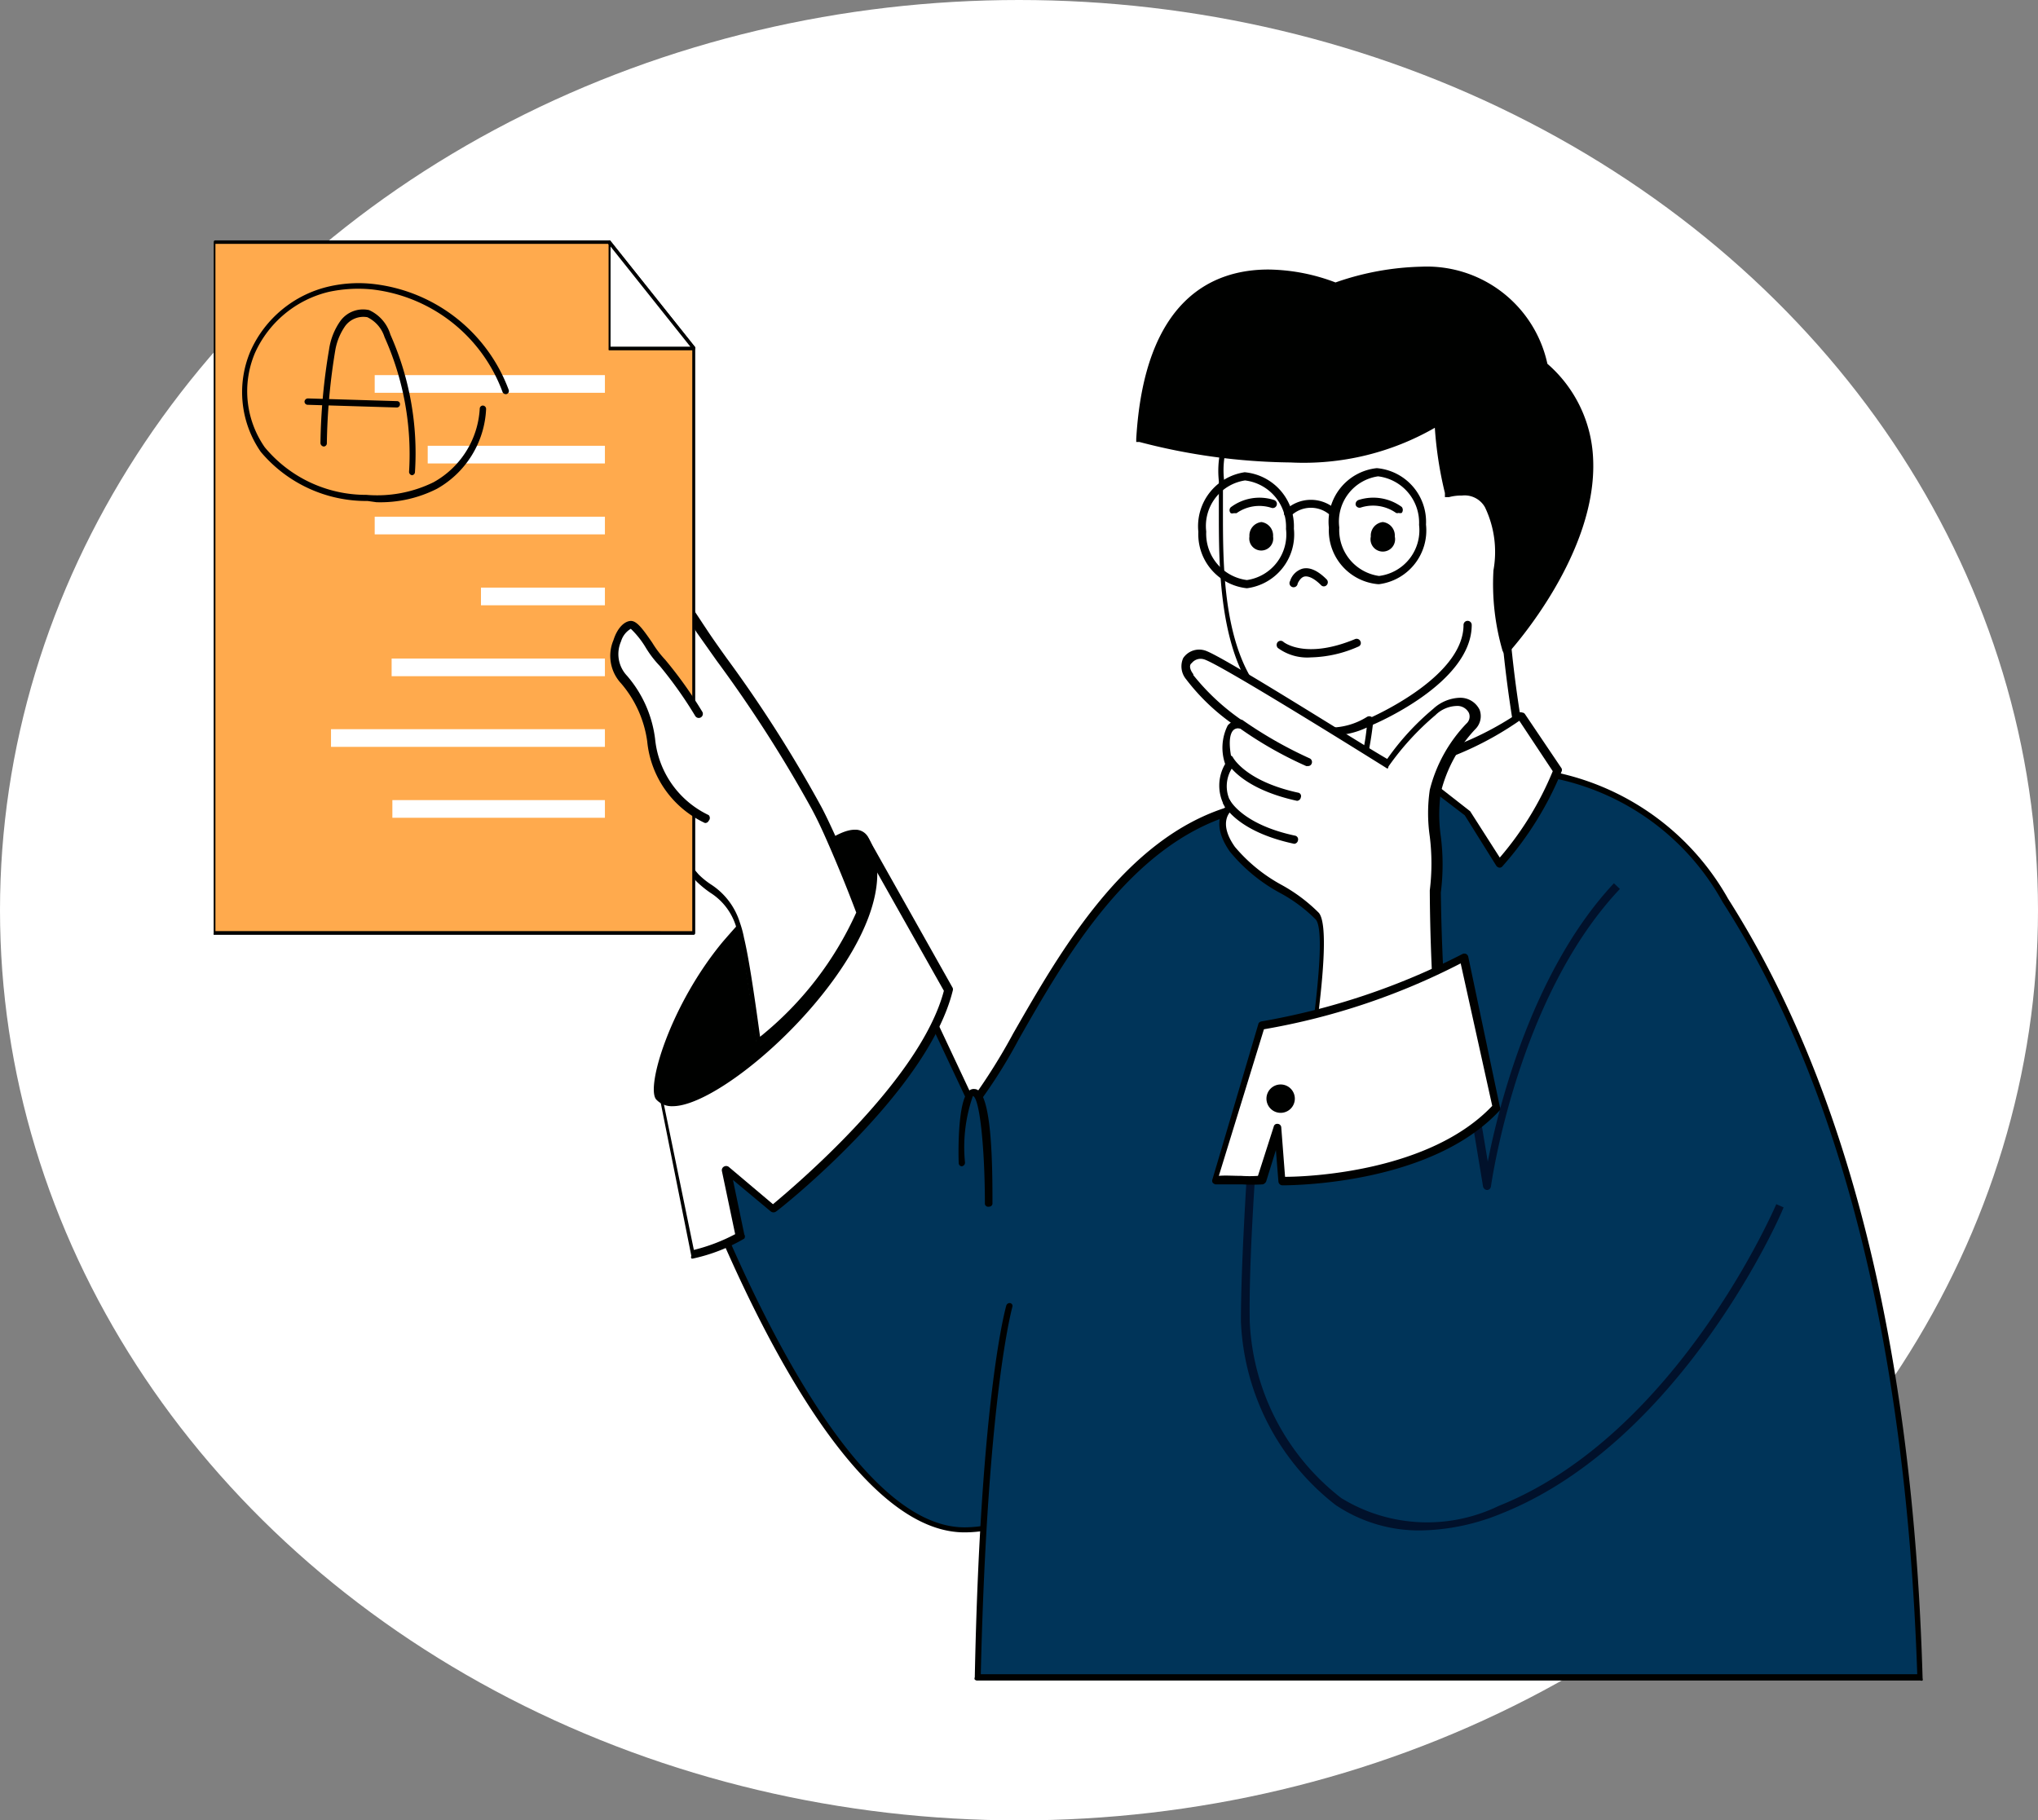 <svg id="Group_1941" data-name="Group 1941" xmlns="http://www.w3.org/2000/svg" width="544" height="486" viewBox="0 0 544 486">
  <rect x="0" y="0" width="544" height="486" fill="#808080" stroke="none"/>
  <ellipse id="Ellipse_5" data-name="Ellipse 5" cx="272" cy="243" rx="272" ry="243" transform="translate(0 0)" fill="#fff"/>
  <g id="Слой_2" data-name="Слой 2" transform="translate(57 64.182)">
    <g id="Layer_1" data-name="Layer 1" transform="translate(0 0)">
      <path id="Path_2554" data-name="Path 2554" d="M48.988,8.39c7.827,0,40.062,7.07,38.968,53.107A326.975,326.975,0,0,0,94.1,114.015a42.082,42.082,0,0,1-43.6,0,67.332,67.332,0,0,0,2.1-11.615A23.734,23.734,0,0,1,21.13,93.059c-10.184-16.075-8-43.176-8.416-54.622C11.2,15.207,33.334,8.39,48.988,8.39Z" transform="translate(255.967 26.066)" fill="#fff"/>
      <path id="Path_2555" data-name="Path 2555" d="M49.266,8.277A40.819,40.819,0,0,1,75.778,20.564a55.969,55.969,0,0,1,13.55,42.082,323.529,323.529,0,0,0,6.144,52.266,1.094,1.094,0,0,1-.589,1.178,50.5,50.5,0,0,1-23.229,5.891A37.789,37.789,0,0,1,50.444,115.5a1.178,1.178,0,0,1,0-1.431,53.7,53.7,0,0,0,1.683-9.09,21.8,21.8,0,0,1-9.174,2.1A27.606,27.606,0,0,1,21.071,94.292c-8.416-13.13-8.416-33.665-8.416-46.711V39.165A25.249,25.249,0,0,1,19.22,19.3,43.008,43.008,0,0,1,49.266,8.277ZM13.749,39.165v8.416c0,13.13,0,32.992,8.416,45.617A25.249,25.249,0,0,0,42.28,104.981a18.6,18.6,0,0,0,9.931-2.862,1.178,1.178,0,0,1,1.178,0,1.094,1.094,0,0,1,.5,1.01,97.63,97.63,0,0,1-1.852,11.11,37.032,37.032,0,0,0,19.526,5.3,48.478,48.478,0,0,0,21.462-5.386A334.128,334.128,0,0,1,87.055,62.31a53.949,53.949,0,0,0-12.54-40.23A38.126,38.126,0,0,0,49.266,10.465,40.735,40.735,0,0,0,19.725,20.9a23.145,23.145,0,0,0-5.639,18.264Z" transform="translate(255.69 25.085)" fill="#000100"/>
      <path id="Path_2556" data-name="Path 2556" d="M62.5,9.57c49.656-16.833,55.885,21.041,55.885,21.041,32.4,29.2-9.931,75.747-9.931,75.747A64.132,64.132,0,0,1,106.095,85.4a29.121,29.121,0,0,0-2.357-16.833c-1.852-4.04-6.9-4.292-10.857-3.367a108.825,108.825,0,0,1-2.862-19.189c-27.185,19.694-79.45,4.8-79.45,4.8C14.02-11.976,62.5,9.57,62.5,9.57Z" transform="translate(236.903 2.835)" fill="#000100"/>
      <path id="Path_2557" data-name="Path 2557" d="M45.739,5.918A51.676,51.676,0,0,1,63.665,9.369,74.064,74.064,0,0,1,86.558,5.16a32.908,32.908,0,0,1,33.665,25.922,35.433,35.433,0,0,1,12.2,25.249c1.262,25.249-21.378,50.5-22.388,51.676l-1.01,1.094-.757-1.347a63.8,63.8,0,0,1-2.441-21.546,27.606,27.606,0,0,0-2.272-16.833,6.228,6.228,0,0,0-6.144-3.114,12.457,12.457,0,0,0-3.451.421H92.87V65.59a101.5,101.5,0,0,1-2.693-17.422A70.192,70.192,0,0,1,51.63,57.426a164.792,164.792,0,0,1-40.314-5.471h-.842v-.842C12.662,13.829,30.842,5.918,45.739,5.918ZM51.63,55.827a66.237,66.237,0,0,0,38.884-9.679l1.6-1.178v2.02a111.52,111.52,0,0,0,2.272,17.674h2.946a8.416,8.416,0,0,1,8.416,4.461,29.71,29.71,0,0,1,2.525,17.758,71.456,71.456,0,0,0,1.6,18.179c4.713-5.555,21.714-27.521,20.7-48.731a34.17,34.17,0,0,0-11.783-24.155h0v-.421A30.383,30.383,0,0,0,86.979,7.349a72.129,72.129,0,0,0-22.556,4.208h-.842A49.741,49.741,0,0,0,46.159,8.106c-13.8,0-30.72,7.406-32.992,42.587A166.139,166.139,0,0,0,51.63,55.827Z" transform="translate(235.82 1.858)" fill="#000100"/>
      <path id="Path_2561" data-name="Path 2561" d="M19.674,17.742s5.723,4.8,19.105-.757a1.094,1.094,0,0,1,1.431.589A1.01,1.01,0,0,1,39.621,19,32.74,32.74,0,0,1,27,21.866a13.214,13.214,0,0,1-8.837-2.525,1.178,1.178,0,0,1,0-1.6,1.094,1.094,0,0,1,1.515,0Z" transform="translate(265.924 89.459)" fill="#000100"/>
      <path id="Path_2564" data-name="Path 2564" d="M22.906,13.34c1.094,0,2.02,1.262,2.02,2.777s-.926,2.693-2.02,2.693a2.441,2.441,0,0,1-2.1-2.693A2.215,2.215,0,0,1,22.906,13.34Z" transform="translate(256.801 62.978)" fill="#000100"/>
      <path id="Path_2566" data-name="Path 2566" d="M19.078,13.34c1.178,0,2.1,1.262,2.1,2.777a2.188,2.188,0,1,1-4.208,0C16.974,14.6,17.9,13.34,19.078,13.34Z" transform="translate(293.031 62.978)" fill="#000100"/>
      <g id="Group_1840" data-name="Group 1840" transform="translate(262.795 60.803)">
        <path id="Path_2558" data-name="Path 2558" d="M28.651,11.5h0a14.392,14.392,0,0,1,13.13,15.065A14.476,14.476,0,0,1,29.325,42.472H28.9A14.392,14.392,0,0,1,15.858,27.407,14.392,14.392,0,0,1,28.651,11.5Zm.589,28.784h0A12.288,12.288,0,0,0,39.929,26.649,12.456,12.456,0,0,0,28.988,13.688h0A12.2,12.2,0,0,0,18.636,27.323,12.372,12.372,0,0,0,29.24,40.284Z" transform="translate(19.064 -11.5)" fill="#000100"/>
        <path id="Path_2559" data-name="Path 2559" d="M32.411,11.63h0A14.476,14.476,0,0,1,45.54,26.7,14.476,14.476,0,0,1,33,42.6h0A14.476,14.476,0,0,1,20.039,27.537,14.56,14.56,0,0,1,32.411,11.63ZM33,40.414h0A12.288,12.288,0,0,0,43.436,26.779,12.456,12.456,0,0,0,32.495,13.818h0A12.288,12.288,0,0,0,22.143,27.453,12.456,12.456,0,0,0,33,40.414Z" transform="translate(-19.96 -10.536)" fill="#000100"/>
        <path id="Path_2560" data-name="Path 2560" d="M32.648,15.328a1.01,1.01,0,0,1,0,1.515,1.094,1.094,0,0,1-1.515,0,7.659,7.659,0,0,0-10.773,0,.926.926,0,0,1-.757,0h-.757a1.178,1.178,0,0,1,0-1.515,9.847,9.847,0,0,1,13.8,0Z" transform="translate(4.378 -4.05)" fill="#000100"/>
        <path id="Path_2562" data-name="Path 2562" d="M17.3,13.056a12.877,12.877,0,0,1,11.53,1.852,1.262,1.262,0,0,1,0,1.6,1.515,1.515,0,0,1-.842,0,.926.926,0,0,1-.673,0,10.689,10.689,0,0,0-9.426-1.431A1.094,1.094,0,0,1,16.54,14.4,1.178,1.178,0,0,1,17.3,13.056Z" transform="translate(25.536 -4.555)" fill="#000100"/>
        <path id="Path_2563" data-name="Path 2563" d="M32.389,13.05a1.1,1.1,0,0,1-.673,2.1,10.52,10.52,0,0,0-9.342,1.431h-.757a1.263,1.263,0,0,1-.757,0,1.094,1.094,0,0,1,0-1.6A12.709,12.709,0,0,1,32.389,13.05Z" transform="translate(-12.111 -4.549)" fill="#000100"/>
        <path id="Path_2565" data-name="Path 2565" d="M23.865,13.21a3.619,3.619,0,0,1,3.114,3.872,3.2,3.2,0,1,1-6.312,0A3.619,3.619,0,0,1,23.865,13.21Zm0,5.471c.421,0,.926-.673.926-1.6s-.5-1.683-.926-1.683-1.01.673-1.01,1.683S23.108,18.681,23.865,18.681Z" transform="translate(-6.954 1.182)" fill="#000100"/>
        <path id="Path_2567" data-name="Path 2567" d="M20.043,13.21a3.619,3.619,0,0,1,3.2,3.872,3.282,3.282,0,1,1-6.4,0A3.619,3.619,0,0,1,20.043,13.21Zm0,5.471c.5,0,1.01-.673,1.01-1.6s-.5-1.683-1.01-1.683-1.01.673-1.01,1.683S19.538,18.681,20.043,18.681Z" transform="translate(29.272 1.182)" fill="#000100"/>
        <path id="Path_2568" data-name="Path 2568" d="M22.34,14.8c1.936-.5,4.124.5,6.481,2.862a1.094,1.094,0,0,1,0,1.515,1.01,1.01,0,0,1-1.515,0c-1.767-1.767-3.367-2.525-4.461-2.272s-1.767,1.852-1.767,1.852a1.094,1.094,0,1,1-2.02-.673A4.966,4.966,0,0,1,22.34,14.8Z" transform="translate(5.512 12.046)" fill="#000100"/>
      </g>
      <path id="Path_2569" data-name="Path 2569" d="M14.921,42.673S40.844,31.816,40.844,17.424a1.094,1.094,0,1,1,2.188,0c0,15.654-26.175,26.6-27.269,27.016h-.421a1.094,1.094,0,0,1-1.01-.673A1.178,1.178,0,0,1,14.921,42.673Z" transform="translate(292.812 85.237)" fill="#000100"/>
      <path id="Path_2570" data-name="Path 2570" d="M68.056,38.33l30.383,64.638c12.709-14.981,31.141-66.91,68.762-78.525,47.637-14.729,38.715,38.884,16.159,75.747-16.833,27.858-43.344,116.4-87.109,116.4-40.483,0-78.356-115.136-78.356-115.136C71.675,78.644,68.056,38.33,68.056,38.33Z" transform="translate(104.174 127.58)" fill="#003459"/>
      <path id="Path_2571" data-name="Path 2571" d="M97.145,218.109c33.665,0,56.726-50.5,73.643-88.035a302.053,302.053,0,0,1,14.055-28.868c14.981-24.239,24.828-57.9,13.635-72.381-5.723-7.491-16.075-8.921-30.72-4.461C139.9,32.78,122.73,63,110.19,84.878a157.65,157.65,0,0,1-10.773,17.254L69.623,38.756a.831.831,0,0,0-1.6.421c0,.421,2.862,39.978-49.656,62.029a.842.842,0,0,0-.5,1.094C19.546,107.349,56.494,218.109,97.145,218.109ZM182.486,23.186A17.506,17.506,0,0,1,197.215,29.5c10.773,13.887,1.01,46.711-13.719,70.529a302.982,302.982,0,0,0-14.308,29.036c-16.664,37.2-39.473,87.7-72.044,87.7-37.789,0-73.98-104.11-77.346-113.957C63.311,84.2,69.034,53.737,69.707,43.133L98.575,104.4a.842.842,0,0,0,.673.5.758.758,0,0,0,.673,0A139.289,139.289,0,0,0,111.7,86.393c12.372-21.714,29.373-51.34,56.642-59.756a49.908,49.908,0,0,1,14.139-3.451Z" transform="translate(103.28 126.817)" fill="#000100"/>
      <path id="Path_2572" data-name="Path 2572" d="M85.785,23.23,108.34,63.376C101.776,90.14,61.63,122.291,61.63,122.291L48.668,111.349l3.787,17.674a44.942,44.942,0,0,1-13.13,5.05L30.91,91.992C51.867,77.095,85.785,23.23,85.785,23.23Z" transform="translate(87.96 136.709)" fill="#fff"/>
      <path id="Path_2573" data-name="Path 2573" d="M84.625,23.61a1.094,1.094,0,0,1,1.852,0l22.64,40.23a1.178,1.178,0,0,1,0,.757c-6.649,26.848-45.532,57.82-47.132,58.914a1.178,1.178,0,0,1-1.431,0l-10.1-8.416,3.03,14.56a1.01,1.01,0,0,1,0,1.094,46.375,46.375,0,0,1-13.55,5.3h0a.842.842,0,0,1-.589,0,.758.758,0,0,1,0-.673L30.929,93.3a1.094,1.094,0,0,1,0-1.094C50.623,77.475,84.289,24.115,84.625,23.61ZM40.019,133.78a47.89,47.89,0,0,0,11.025-4.208L47.509,112.74a1.094,1.094,0,0,1,.5-1.178,1.178,1.178,0,0,1,1.262,0l11.867,10.015c5.218-4.377,39.3-32.908,45.617-56.979L85.215,26.388c-5.723,8.921-34.423,53.023-53.444,67.331Z" transform="translate(88.193 135.74)" fill="#000100"/>
      <path id="Path_2574" data-name="Path 2574" d="M33.028,31.242c3.956,0,3.956,29.71,3.956,29.71L29.661,50.179S29.072,30.99,33.028,31.242Z" transform="translate(170.09 196.169)" fill="#003459"/>
      <path id="Path_2575" data-name="Path 2575" d="M37.748,62.55a.842.842,0,0,0,.842-.842c0-9.09,0-30.3-4.713-30.551a1.936,1.936,0,0,0-1.683.589c-3.03,2.946-2.693,17.506-2.609,19.189a.842.842,0,0,0,.842.842h0a1.01,1.01,0,0,0,.842-.926,41.493,41.493,0,0,1,2.1-17.843h0c1.767.421,3.2,13.634,3.2,28.868a.926.926,0,0,0,1.178.673Z" transform="translate(169.325 195.413)" fill="#000100"/>
      <path id="Path_2576" data-name="Path 2576" d="M8.516,164.078,99.329,23.525,146.292,21a68,68,0,0,1,53.444,34.591c38.463,60.093,49.909,140.553,52.013,207.463H.1C1.867,186.381,8.516,164.078,8.516,164.078Z" transform="translate(203.859 120.586)" fill="#003459"/>
      <path id="Path_2577" data-name="Path 2577" d="M.861,264.564H252.51a.757.757,0,0,0,.589,0,.926.926,0,0,0,0-.589c-2.525-88.54-20.115-158.143-51.929-208.136A69.014,69.014,0,0,0,147.221,20.91l-47.216,2.441a.757.757,0,0,0-.757.842c0,.5,0,.757.842.842l47.047-2.441a66.489,66.489,0,0,1,52.6,34.17C231.3,105.831,248.722,175.35,251.668,262.88H1.7c1.767-74.906,8.416-97.8,8.416-98.051a.757.757,0,0,0-.5-1.01.926.926,0,0,0-1.094.589S1.618,187.722.1,263.722a.589.589,0,0,0,0,.589.926.926,0,0,0,.757.252Z" transform="translate(203.099 119.919)" fill="#000100"/>
      <path id="Path_2578" data-name="Path 2578" d="M52.325,34.079A88.372,88.372,0,0,1,36.839,59.328L28.423,45.693,11.59,32.311A83.49,83.49,0,0,0,42.478,19.35Z" transform="translate(306.579 107.718)" fill="#fff"/>
      <path id="Path_2579" data-name="Path 2579" d="M12.433,32.02A82.985,82.985,0,0,0,42.816,19.311a1.01,1.01,0,0,1,.842,0,.926.926,0,0,1,.757.421l9.763,14.476a1.01,1.01,0,0,1,0,.842A88.455,88.455,0,0,1,38.44,60.3a1.01,1.01,0,0,1-.842.421h0a1.262,1.262,0,0,1-.842-.5L28.34,46.748,11.928,34.208a1.094,1.094,0,0,1-.421-1.178A1.431,1.431,0,0,1,12.433,32.02ZM29.771,45.654h0l7.911,12.372A84.669,84.669,0,0,0,51.822,34.965L42.9,21.5A86.268,86.268,0,0,1,15.127,34.208Z" transform="translate(305.652 106.746)" fill="#000100"/>
      <path id="Path_2580" data-name="Path 2580" d="M19.094,17.544c4.713,1.347,49.236,29.289,49.236,29.289A69.941,69.941,0,0,1,80.954,32.861c7.659-6.228,13.55,0,9.763,3.872a38.968,38.968,0,0,0-9.51,16.833c-1.6,6.733,1.347,17.674,0,26.764a573.485,573.485,0,0,0,3.7,63.039L40.724,162.389s13.8-69.1,8.416-75.158S32.307,77.3,26.752,69.557s-.842-11.11-.842-11.11a10.352,10.352,0,0,1,0-11.53c-2.693-12.035,2.946-10.689,2.946-10.689A59.587,59.587,0,0,1,15.222,23.6C12.276,18.722,16.148,16.7,19.094,17.544Z" transform="translate(245.295 93.036)" fill="#fff"/>
      <path id="Path_2581" data-name="Path 2581" d="M20.325,17.462c4.545,1.347,42.082,25.249,48.647,28.952A68.93,68.93,0,0,1,81.259,33.033a10.941,10.941,0,0,1,6.986-2.946,5.723,5.723,0,0,1,5.386,3.2A4.882,4.882,0,0,1,92.453,38.5a37.874,37.874,0,0,0-9.174,16.833,41.491,41.491,0,0,0,0,11.783,59.419,59.419,0,0,1,0,14.981A599.683,599.683,0,0,0,87.4,144.381a.926.926,0,0,1-.589,1.094L42.544,164.58h-.421a.926.926,0,0,1-.673,0,.926.926,0,0,1,0-1.01c5.218-26.512,12.288-70.108,8.416-74.316a40.482,40.482,0,0,0-9.51-7.07A44.775,44.775,0,0,1,26.974,71.159c-4.545-6.481-2.525-10.352-1.262-11.867a11.362,11.362,0,0,1,0-11.53,13.3,13.3,0,0,1,.673-10.268,3.45,3.45,0,0,1,.842-.757A56.305,56.305,0,0,1,15.275,25.121a5.386,5.386,0,0,1-.758-5.639A5.134,5.134,0,0,1,20.325,17.462Zm-3.114,6.565a60.261,60.261,0,0,0,13.3,12.288,1.01,1.01,0,0,1,0,1.347,1.094,1.094,0,0,1-1.262.589h0a1.767,1.767,0,0,0-1.515.673c-.589.757-1.431,2.862,0,8.837a1.515,1.515,0,0,1,0,.842,8.921,8.921,0,0,0,0,10.184,1.01,1.01,0,0,1,0,.842.842.842,0,0,1-.421.673s-3.7,2.946,1.01,9.595A43.345,43.345,0,0,0,40.693,80a43.765,43.765,0,0,1,10.015,7.491c5.05,5.891-5.386,61.187-7.911,74.148l41.577-18.011a523.916,523.916,0,0,1-4.04-62.113,58.914,58.914,0,0,0,0-14.392,43.092,43.092,0,0,1,0-12.456A39.389,39.389,0,0,1,90.1,36.988a2.525,2.525,0,0,0,.673-2.862A3.451,3.451,0,0,0,87.4,32.275a8.416,8.416,0,0,0-5.555,2.441,72.3,72.3,0,0,0-12.54,13.719,1.01,1.01,0,0,1-.252.589c-12.372-7.743-45.2-28.111-48.983-29.2a3.03,3.03,0,0,0-3.282,1.01c-.757.5-.5,1.767.421,2.946Z" transform="translate(244.316 92.023)" fill="#000100"/>
      <path id="Path_2582" data-name="Path 2582" d="M21.572,21.045s3.2,6.4,17.422,9.51a.926.926,0,0,1,.757,1.262,1.094,1.094,0,0,1-1.01.926h0C23.339,29.377,19.973,22.391,19.8,22.055a1.178,1.178,0,0,1,.589-1.431A1.094,1.094,0,0,1,21.572,21.045Z" transform="translate(250.476 116.881)" fill="#000100"/>
      <path id="Path_2583" data-name="Path 2583" d="M21.085,19.584A111.77,111.77,0,0,0,39.1,29.852a1.094,1.094,0,0,1,.421,1.431,1.01,1.01,0,0,1-.926.589h-.5a103.184,103.184,0,0,1-18.348-10.52,1.01,1.01,0,0,1,0-1.515,1.094,1.094,0,0,1,1.347-.252Z" transform="translate(253.572 108.469)" fill="#000100"/>
      <path id="Path_2584" data-name="Path 2584" d="M21.688,22.4s3.2,6.481,17.338,9.51a1.01,1.01,0,0,1,.842,1.262,1.094,1.094,0,0,1-1.01.926h0c-15.4-3.282-18.768-10.352-18.937-10.689a1.019,1.019,0,0,1,1.767-1.01Z" transform="translate(249.602 126.998)" fill="#000100"/>
      <path id="Path_2585" data-name="Path 2585" d="M7.47,81.386c7.406,0,56.726-5.218,56.726-5.218L68.909,104.7s6.733-50.5,34.76-80.04L147.434,110s-26.007,61.692-74.653,81.134-67.92-29.2-68.257-50.5S7.47,81.386,7.47,81.386Z" transform="translate(271.142 147.73)" fill="#003459"/>
      <path id="Path_2586" data-name="Path 2586" d="M8.9,80.96c7.238,0,56.053-5.134,56.558-5.134a1.01,1.01,0,0,1,1.178.842l3.7,22.219c2.862-14.56,11.867-51,33.665-74.316l1.6,1.515c-27.437,29.036-34.339,78.945-34.423,79.45a1.094,1.094,0,0,1-1.01.926,1.178,1.178,0,0,1-1.094-.926L64.533,78.1c-6.986.757-45.617,4.966-54.875,5.05-.5,6.228-3.2,39.557-2.862,58.409A63.123,63.123,0,0,0,31.2,188.689a43.765,43.765,0,0,0,42.082,2.1c47.637-19.021,73.811-79.955,74.064-80.545l1.936.842c0,.589-26.764,62.365-75.242,81.723a58.913,58.913,0,0,1-21.714,4.545,39.977,39.977,0,0,1-22.64-6.817A65.563,65.563,0,0,1,4.44,141.557c0-20.873,2.946-58.914,2.946-59.588A1.262,1.262,0,0,1,8.9,80.96Z" transform="translate(269.796 147.063)" fill="#01112b"/>
      <path id="Path_2587" data-name="Path 2587" d="M80.2,26.94l8.416,39.978C69.93,87.117,31.13,86.612,31.13,86.612L30.036,72.472,25.828,86.359a61.1,61.1,0,0,1-12.288,0l12.288-41.24A181.456,181.456,0,0,0,80.2,26.94Z" transform="translate(253.879 164.228)" fill="#fff"/>
      <path id="Path_2588" data-name="Path 2588" d="M25.808,45.459a1.178,1.178,0,0,1,.757-.5,186.338,186.338,0,0,0,53.7-18.011,1.178,1.178,0,0,1,.926,0,1.094,1.094,0,0,1,.589.757l8.416,39.978a1.094,1.094,0,0,1,0,1.01C72.266,88.13,36.244,88.72,32.2,88.72h0a1.094,1.094,0,0,1-1.094-1.01l-.673-8.416L27.828,87.71a1.431,1.431,0,0,1-.926.757,46.212,46.212,0,0,1-5.471,0H14.278a1.515,1.515,0,0,1-.757-.5,1.178,1.178,0,0,1,0-.926ZM21.179,86.195a32.747,32.747,0,0,0,4.461,0l4.208-13.13a.926.926,0,0,1,1.01-.757h0a1.01,1.01,0,0,1,1.01,1.01l1.01,13.13c6.312,0,38.631-1.347,55.3-18.937L79.757,29.468a181.372,181.372,0,0,1-52.518,17.59L15.2,86.195C16.887,86.026,18.991,86.195,21.179,86.195Z" transform="translate(253.141 163.553)" fill="#000100"/>
      <path id="Path_2589" data-name="Path 2589" d="M22.763,31.16a2.693,2.693,0,0,1,0,5.386,2.777,2.777,0,0,1-2.693-2.693A2.693,2.693,0,0,1,22.763,31.16Z" transform="translate(262.077 195.534)" fill="#000100"/>
      <path id="Path_2590" data-name="Path 2590" d="M23.727,31a3.787,3.787,0,1,1-3.787,3.787A3.787,3.787,0,0,1,23.727,31Zm0,5.386a1.641,1.641,0,0,0,0-3.282,1.771,1.771,0,0,0,0,3.535Z" transform="translate(261.113 194.348)" fill="#000100"/>
      <path id="Path_2591" data-name="Path 2591" d="M88.48,24.552c14.9,25.754-45.953,79.535-54.706,68.593C31.5,90.452,37.646,69.075,51.533,52.663,69.123,31.959,85.03,18.408,88.48,24.552Z" transform="translate(85.264 135.393)" fill="#000100"/>
      <path id="Path_2592" data-name="Path 2592" d="M86.8,22.935a3.872,3.872,0,0,1,3.619,2.02c4.292,7.575,2.862,18.011-4.208,30.3C73.922,76.548,48.757,96.747,38.237,96.747A5.639,5.639,0,0,1,33.776,94.9c-2.693-3.451,3.872-25.249,17.843-42.082C59.278,43.976,78.13,22.935,86.8,22.935ZM35.459,93.464a3.03,3.03,0,0,0,2.693,1.094c9.763,0,34.339-20.031,46.122-40.4,4.629-8.416,9.09-19.442,4.124-28.111a1.6,1.6,0,0,0-1.683-.926c-5.3,0-18.179,11.194-33.665,29.289C39.163,70.909,34.029,91.529,35.459,93.464Z" transform="translate(84.336 134.401)" fill="#000100"/>
      <path id="Path_2593" data-name="Path 2593" d="M34.8,55.74C35.647,52.205,37.077,51.279,46,50.1A21.8,21.8,0,0,1,56.435,51.2,97.714,97.714,0,0,0,46.84,32.006c-3.7-4.208-7.827-14.981-2.609-18.011S63,34.7,65.272,38.066A435.875,435.875,0,0,1,95.739,85.281c1.431,2.693,3.03,6.06,4.8,10.015,2.272,5.386,4.881,11.7,7.406,18.263a92.581,92.581,0,0,1-28.111,35.265c-1.431-10.857-3.114-22.219-4.461-28.279a32.828,32.828,0,0,0-1.094-3.956c-2.777-8.416-6.9-8.416-10.857-12.456a68.086,68.086,0,0,1-10.1-15.486A12.793,12.793,0,0,1,40.7,86.628a14.729,14.729,0,0,1-4.8-10.184s-4.124-6.144-1.178-9.763S33.879,59.359,34.8,55.74Z" transform="translate(65.212 65.977)" fill="#fff"/>
      <path id="Path_2594" data-name="Path 2594" d="M33.615,56.077c1.178-4.461,3.451-5.3,12.12-6.481a25.754,25.754,0,0,1,8.753.673,74.906,74.906,0,0,0-8.416-16.833A22.472,22.472,0,0,1,40.937,18.2,5.976,5.976,0,0,1,43.8,13.743a2.777,2.777,0,0,1,1.431,0c3.535,0,9.679,7.322,20.031,23.145L66.27,38.4c1.431,2.188,3.282,4.8,5.386,7.743A350.792,350.792,0,0,1,96.906,85.787c1.347,2.525,2.862,5.807,4.8,10.1s4.881,11.7,7.406,18.348a1.179,1.179,0,0,1,0,.757,92.58,92.58,0,0,1-28.026,35.685,1.01,1.01,0,0,1-.757,0h0a1.01,1.01,0,0,1-.673-.842C77.8,135.948,76.37,126.69,75.192,121.64a39.063,39.063,0,0,0-1.01-3.787,16.243,16.243,0,0,0-6.9-9.09,28.03,28.03,0,0,1-3.7-3.03,64.806,64.806,0,0,1-9.931-14.981,13.466,13.466,0,0,1-12.793-2.525,15.739,15.739,0,0,1-5.134-10.6c-.757-1.347-4.04-7.07-.842-10.857.842-1.01,0-2.693,0-4.713A13.382,13.382,0,0,1,33.615,56.077Zm2.272,11.867c-2.441,2.946,1.178,8.416,1.262,8.416a1.179,1.179,0,0,1,0,.589,13.887,13.887,0,0,0,4.377,9.342,11.7,11.7,0,0,0,11.7,1.767h0a1.01,1.01,0,0,1,.926.673,69.605,69.605,0,0,0,10.015,15.149,20.792,20.792,0,0,0,3.451,2.777,18.684,18.684,0,0,1,7.575,10.1,27.274,27.274,0,0,1,1.094,4.04c1.178,4.881,2.525,13.55,4.292,26.427a89.887,89.887,0,0,0,25.67-33.16c-2.441-6.481-4.966-12.625-7.238-17.843s-3.367-7.406-4.713-9.931A354.237,354.237,0,0,0,69.048,46.9L63.577,39.16a11.447,11.447,0,0,0-1.01-1.515C50.784,19.466,45.734,15.51,44.3,15.426a3.787,3.787,0,0,0-2.1,2.946,20.031,20.031,0,0,0,4.713,13.466,90.815,90.815,0,0,1,9.763,19.526,1.01,1.01,0,0,1,0,1.178,1.178,1.178,0,0,1-1.178,0,18.768,18.768,0,0,0-5.976-1.178,21.044,21.044,0,0,0-3.956,0c-8.921,1.178-9.51,2.02-10.268,4.8A11.362,11.362,0,0,0,35.8,60.79a7.07,7.07,0,0,1,.084,7.154Z" transform="translate(65.308 65.387)" fill="#000100"/>
      <path id="Path_2595" data-name="Path 2595" d="M40.442,23.725a1.094,1.094,0,0,1,1.347.757s2.272,6.733,13.466,5.218c3.872-.5,6.481-1.852,6.9-3.619a4.04,4.04,0,0,0-2.02-3.956,8.416,8.416,0,0,0-9.679,0,1.01,1.01,0,0,1-1.431,0,1.094,1.094,0,0,1,0-1.515,10.773,10.773,0,0,1,12.035.421,6.144,6.144,0,0,1,2.862,6.312c-.5,1.936-2.441,4.376-8.416,5.218a28.7,28.7,0,0,1-4.545,0,11.11,11.11,0,0,1-11.194-6.986,1.094,1.094,0,0,1,.673-1.852Z" transform="translate(60.332 104.908)" fill="#000100"/>
      <path id="Path_2596" data-name="Path 2596" d="M41.519,26.419A14.729,14.729,0,0,0,54.9,30.543c3.451-.5,5.471-1.515,5.976-2.946s-1.347-4.629-2.188-5.555A1.094,1.094,0,0,1,60.2,20.528s3.956,4.208,2.777,7.743-3.451,3.787-7.827,4.377a20.7,20.7,0,0,1-3.872,0A15.823,15.823,0,0,1,39.836,27.6a1.055,1.055,0,1,1,1.683-1.178Z" transform="translate(60.855 115.12)" fill="#000100"/>
      <g id="Group_1942" data-name="Group 1942" transform="translate(0 0)">
        <path id="Path_2597" data-name="Path 2597" d="M0,184.412H128.073V28.366L105.472,0H0Z" transform="translate(0.108 0.459)" fill="#ffaa4d"/>
        <path id="Path_2598" data-name="Path 2598" d="M.108,185.394H128.181s.393,0,.393-.524V28.5L105.842,0H.37S.043,0,.043.459V184.87S-.088,185.394.108,185.394Zm127.68-.983H.5V.917H105.318l22.47,28.1Z" transform="translate(0 0)" fill="#000100"/>
        <path id="Path_2599" data-name="Path 2599" d="M22.6,28.366H0V0Z" transform="translate(105.581 0.459)" fill="#fff"/>
        <path id="Path_2600" data-name="Path 2600" d="M.175,29.349h22.6l.328-.328a.524.524,0,0,0,0-.524L.437,0H.044a.459.459,0,0,0,0,.393V28.825S-.021,29.349.175,29.349Zm21.684-.983H.568V1.638Z" transform="translate(105.406 0)" fill="#000100"/>
        <rect id="Rectangle_591" data-name="Rectangle 591" width="56.732" height="4.717" transform="translate(47.735 149.429)" fill="#fff"/>
        <rect id="Rectangle_592" data-name="Rectangle 592" width="73.11" height="4.717" transform="translate(31.357 130.496)" fill="#fff"/>
        <rect id="Rectangle_593" data-name="Rectangle 593" width="56.928" height="4.717" transform="translate(47.538 111.63)" fill="#fff"/>
        <rect id="Rectangle_594" data-name="Rectangle 594" width="33.083" height="4.717" transform="translate(71.384 92.697)" fill="#fff"/>
        <rect id="Rectangle_595" data-name="Rectangle 595" width="61.449" height="4.717" transform="translate(43.019 73.765)" fill="#fff"/>
        <rect id="Rectangle_596" data-name="Rectangle 596" width="47.298" height="4.717" transform="translate(57.168 54.832)" fill="#fff"/>
        <rect id="Rectangle_597" data-name="Rectangle 597" width="61.449" height="4.717" transform="translate(43.019 35.965)" fill="#fff"/>
        <path id="Path_2601" data-name="Path 2601" d="M24.37,44.264a.852.852,0,0,0,.852-.786A77.826,77.826,0,0,0,18.67,6.727a10.416,10.416,0,0,0-5.7-6.551,7.468,7.468,0,0,0-7.73,3.013,17.491,17.491,0,0,0-2.948,7.534A160.759,160.759,0,0,0,0,35.682a.983.983,0,0,0,.852.917h0a.852.852,0,0,0,.852-.786A164.89,164.89,0,0,1,3.931,11.051,16.115,16.115,0,0,1,6.551,4.5a6.027,6.027,0,0,1,5.961-2.424A8.844,8.844,0,0,1,17.1,7.382a76.319,76.319,0,0,1,6.551,35.965.917.917,0,0,0,.786.917Z" transform="translate(28.54 18.429)"/>
        <path id="Path_2602" data-name="Path 2602" d="M24.632,2.424a.852.852,0,0,0,.852-.852A.786.786,0,0,0,24.7.721L.917,0A.927.927,0,0,0,0,.852.852.852,0,0,0,.852,1.7l23.78.721Z" transform="translate(24.282 42.189)"/>
        <path id="Path_2603" data-name="Path 2603" d="M35.849,58.486a33.345,33.345,0,0,0,16.181-3.6,25.811,25.811,0,0,0,13.1-21.291.917.917,0,0,0-.852-.917h0a.852.852,0,0,0-.852.852A23.977,23.977,0,0,1,51.048,53.18a34.2,34.2,0,0,1-17.884,3.341A35.048,35.048,0,0,1,6.042,43.812a26.2,26.2,0,0,1-2.62-25.156A29.021,29.021,0,0,1,23.075,2.344,37.21,37.21,0,0,1,34.8,1.689a42.254,42.254,0,0,1,34.72,27.383.917.917,0,0,0,1.114.524.852.852,0,0,0,.524-1.114A43.826,43.826,0,0,0,35.26.248,35.376,35.376,0,0,0,23.14.9a30.4,30.4,0,0,0-20.9,17.229A27.973,27.973,0,0,0,4.994,45.057a36.751,36.751,0,0,0,28.5,13.1Z" transform="translate(7.628 11.413)"/>
      </g>
      <path id="Path_2604" data-name="Path 2604" d="M43.031,16.45c1.936,0,6.06,8.416,8.416,10.184a116.233,116.233,0,0,1,9.595,13.55L63.23,67.958c-19.61-10.1-10.6-25.249-22.051-37.116A9.342,9.342,0,0,1,43.031,16.45Z" transform="translate(68.349 86.15)" fill="#fff"/>
      <path id="Path_2605" data-name="Path 2605" d="M43.977,16.33c1.6,0,3.114,2.02,5.723,5.807a27.1,27.1,0,0,0,3.451,4.545A111.857,111.857,0,0,1,63,40.485a1.1,1.1,0,1,1-1.852,1.178,109.415,109.415,0,0,0-9.426-13.3A27.777,27.777,0,0,1,47.933,23.4a23.818,23.818,0,0,0-3.956-4.966A5.807,5.807,0,0,0,41.368,21.8a8.416,8.416,0,0,0,1.6,9.174,31.73,31.73,0,0,1,7.491,16.833A25.249,25.249,0,0,0,64.766,68.175a1.094,1.094,0,0,1,0,1.515,1.01,1.01,0,0,1-1.01.589h0a26.932,26.932,0,0,1-15.4-21.8,30.046,30.046,0,0,0-6.986-15.486,10.773,10.773,0,0,1-2.02-11.53C40.358,18.266,42.21,16.414,43.977,16.33Z" transform="translate(67.402 85.259)" fill="#000100"/>
    </g>
  </g>
</svg>